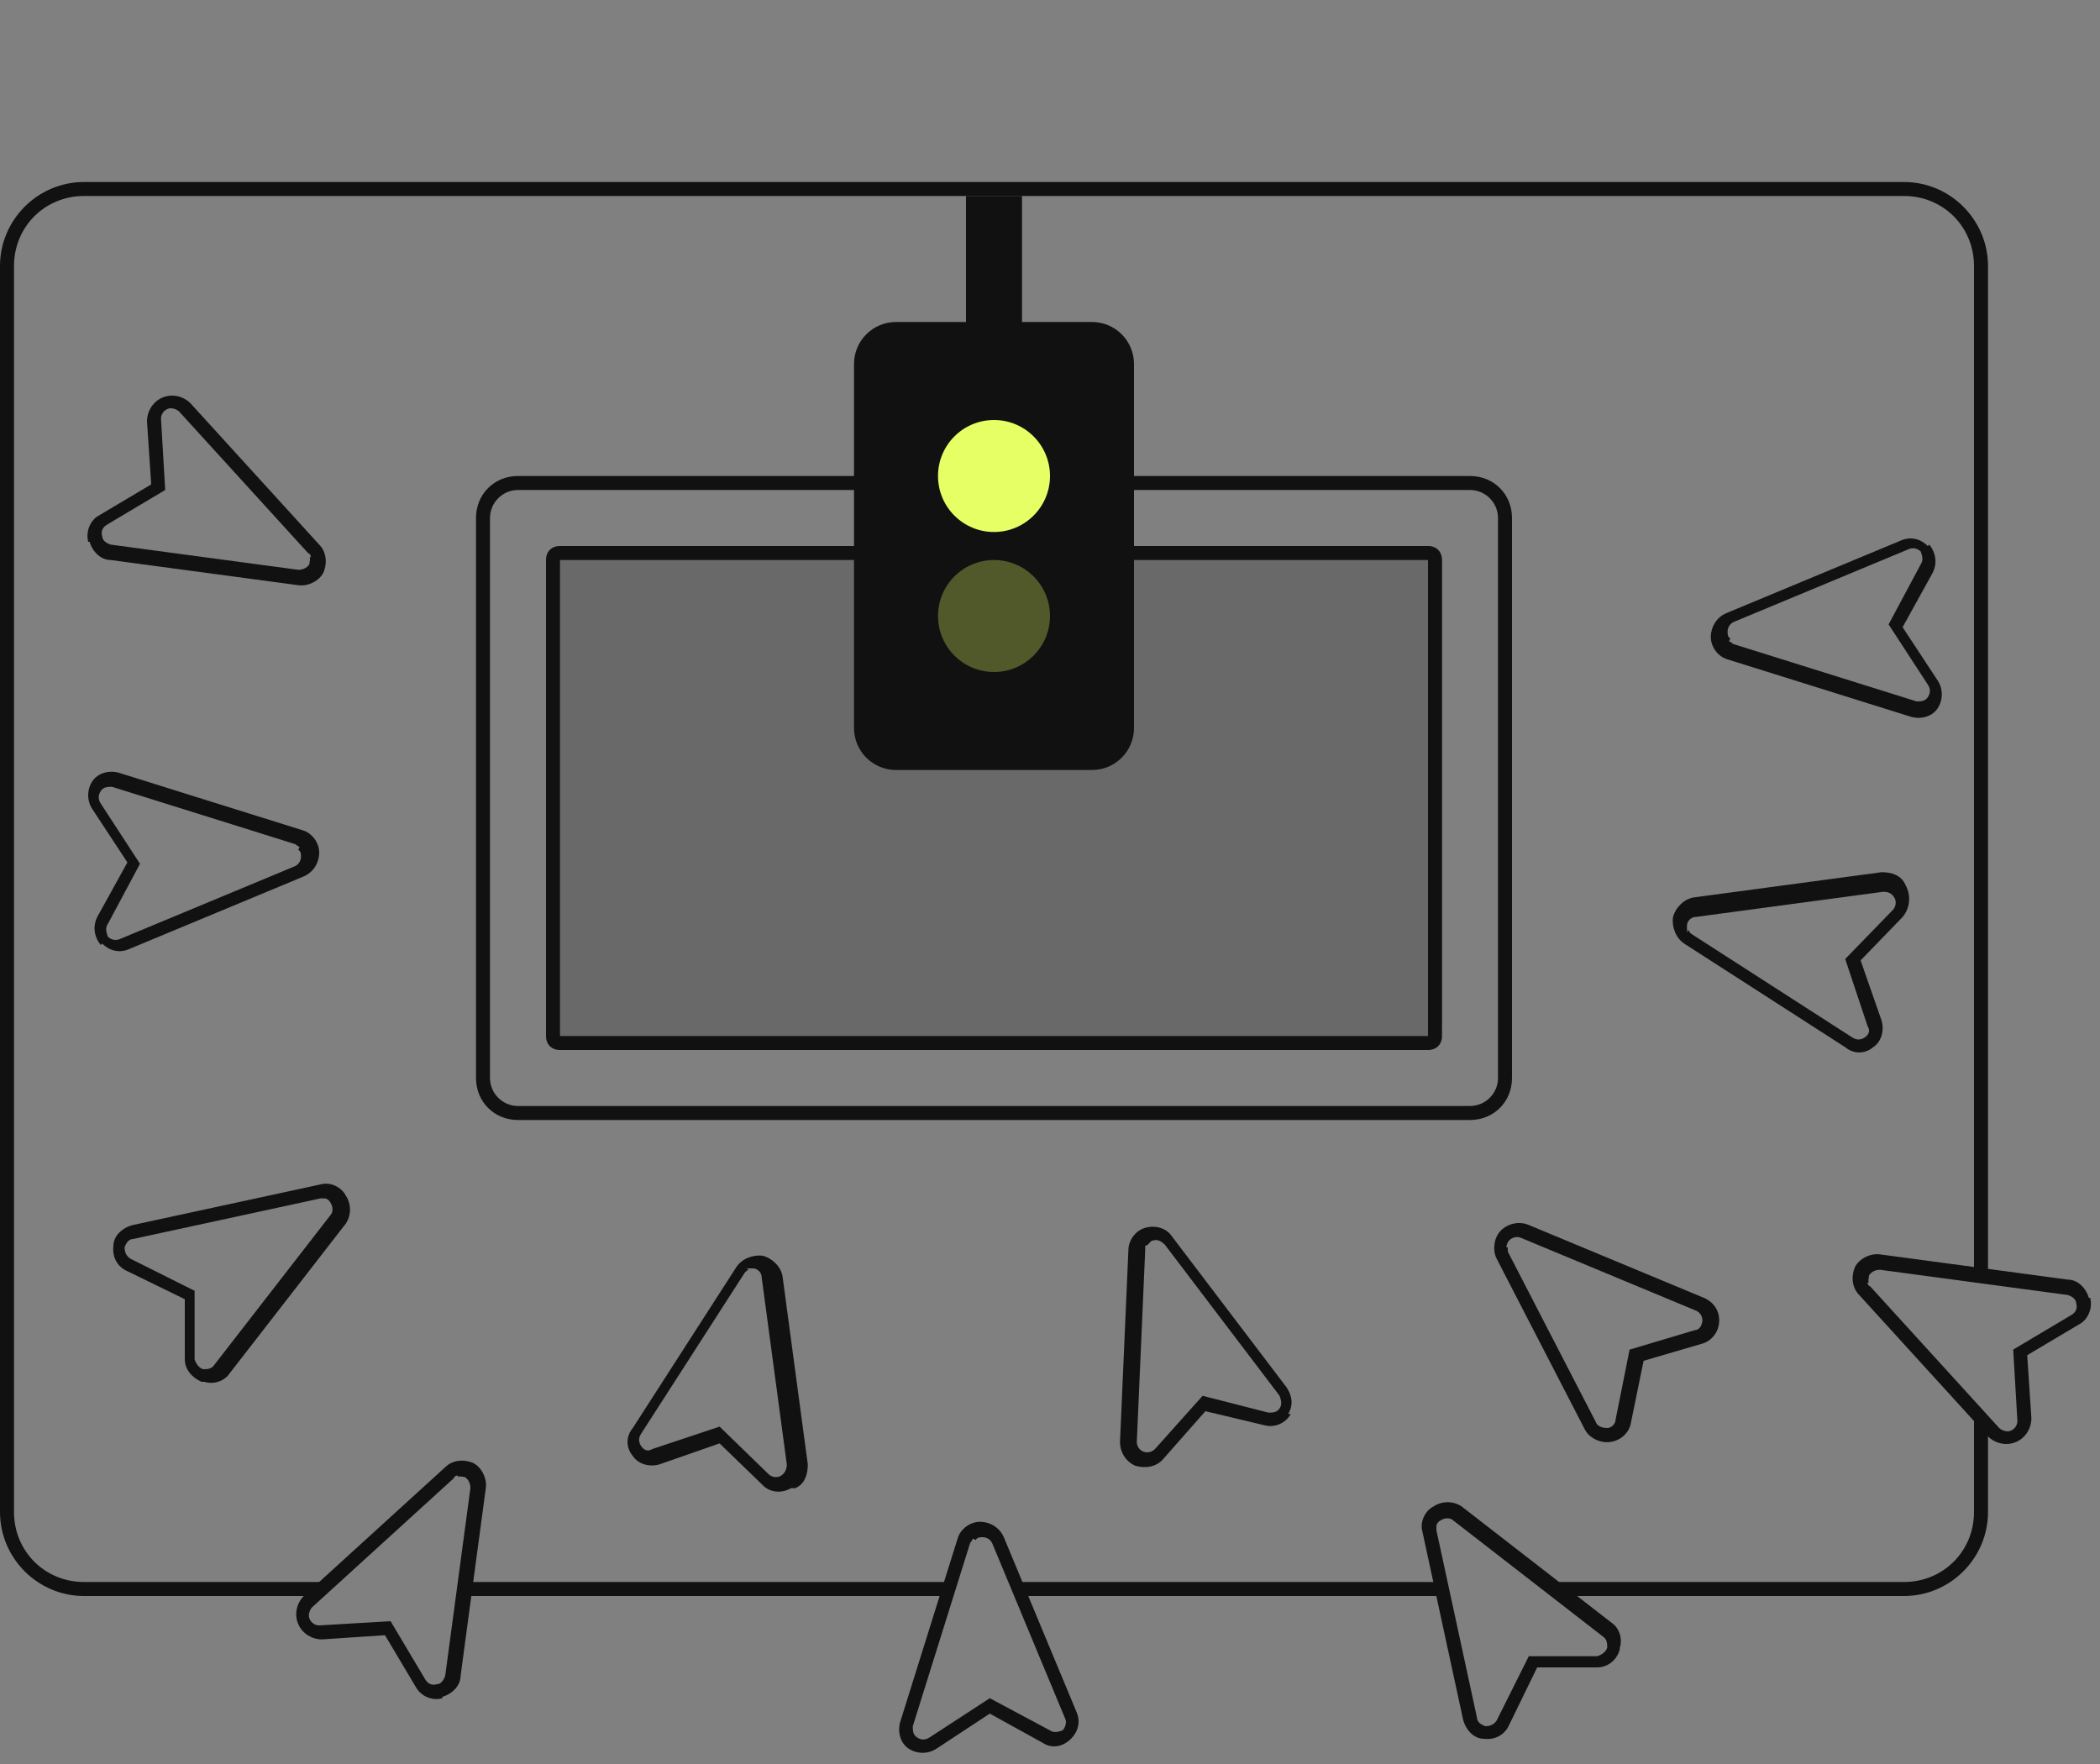 <?xml version="1.0" encoding="UTF-8"?> <svg xmlns="http://www.w3.org/2000/svg" width="150" height="126" viewBox="0 0 150 126" fill="none"><rect x="0" y="0" width="150" height="126" fill="#808080" stroke="none"/><g clip-path="url(#clip0_8607_1107)"><rect x="39" y="39" width="64" height="35" rx="1" fill="#111111" fill-opacity="0.2"></rect><path d="M105 80H37C35.3 80 34 78.7 34 77V37C34 35.3 35.3 34 37 34H105C106.7 34 108 35.3 108 37V77C108 78.7 106.7 80 105 80ZM37 35C35.9 35 35 35.9 35 37V77C35 78.1 35.9 79 37 79H105C106.1 79 107 78.1 107 77V37C107 35.9 106.1 35 105 35H37Z" fill="#111111"></path><path d="M102 75H40C39.4 75 39 74.6 39 74V40C39 39.4 39.4 39 40 39H102C102.6 39 103 39.4 103 40V74C103 74.6 102.6 75 102 75ZM40 40V74H102V40H40Z" fill="#111111"></path><path d="M14.4 98.7C13.7 98.4 13.2 97.8 13.2 97.1V92.8L9.1 90.8C8.4 90.5 8 89.8 8.1 89C8.1 88.3 8.7 87.7 9.5 87.5L22.9 84.6C23.6 84.4 24.4 84.8 24.7 85.4C25.1 86 25.1 86.8 24.7 87.4L16.4 98.1C16 98.7 15.2 98.9 14.6 98.7H14.4ZM23.3 85.6C23.2 85.6 23.1 85.6 22.9 85.6L9.5 88.5C9.2 88.5 9 88.8 8.9 89.1C8.9 89.4 9 89.7 9.3 89.9L13.9 92.2V97.1C14 97.4 14.2 97.7 14.5 97.8C14.8 97.8 15.1 97.8 15.3 97.5L23.6 86.8C23.8 86.6 23.8 86.2 23.6 85.9C23.5 85.7 23.3 85.6 23.2 85.6H23.3Z" fill="#111111"></path><path d="M7.2 67.5C6.7 66.9 6.6 66.1 7 65.4L9.1 61.6L6.6 57.8C6.2 57.2 6.2 56.4 6.6 55.8C7 55.2 7.8 55 8.5 55.2L21.6 59.3C22.3 59.5 22.8 60.2 22.8 60.9C22.8 61.6 22.4 62.3 21.7 62.6L9.2 67.8C8.5 68.1 7.8 67.9 7.3 67.4L7.2 67.5ZM21.4 60.5C21.4 60.5 21.2 60.4 21.1 60.3L8 56.2C7.7 56.2 7.4 56.2 7.2 56.5C7 56.8 7 57.1 7.2 57.4L10 61.7L7.7 66C7.5 66.3 7.6 66.6 7.7 66.9C7.9 67.1 8.2 67.2 8.5 67.1L21 61.9C21.3 61.8 21.5 61.5 21.5 61.2C21.5 61 21.5 60.8 21.3 60.7L21.4 60.5Z" fill="#111111"></path><path d="M6.3 38.7C6.1 37.9 6.5 37.1 7.1 36.8L10.8 34.6L10.5 30.1C10.5 29.4 10.9 28.7 11.6 28.4C12.3 28.1 13.1 28.3 13.6 28.8L22.8 38.9C23.3 39.4 23.4 40.2 23.1 40.9C22.8 41.5 22 41.9 21.3 41.8L7.9 40C7.2 40 6.6 39.4 6.4 38.7H6.3ZM22.2 39.8C22.2 39.7 22.2 39.6 22 39.5L12.8 29.4C12.6 29.2 12.2 29.1 12 29.2C11.7 29.3 11.5 29.6 11.5 29.9L11.8 35L7.6 37.5C7.3 37.7 7.2 38 7.3 38.3C7.3 38.6 7.6 38.8 7.9 38.9L21.3 40.7C21.6 40.7 21.9 40.6 22.1 40.3C22.1 40.1 22.2 39.9 22.1 39.8H22.2Z" fill="#111111"></path><path d="M31.6 121.3C30.9 121.5 30.1 121.2 29.7 120.5L27.5 116.8L23 117.1C22.3 117.1 21.6 116.7 21.3 116C21 115.3 21.2 114.5 21.7 114L31.8 104.8C32.3 104.3 33.1 104.2 33.8 104.5C34.4 104.8 34.8 105.6 34.7 106.3L32.9 119.7C32.9 120.4 32.3 121 31.6 121.2V121.3ZM32.7 105.4C32.6 105.4 32.5 105.4 32.4 105.6L22.3 114.8C22.1 115 22 115.4 22.1 115.6C22.2 115.9 22.5 116.1 22.8 116.1L27.9 115.8L30.4 120C30.6 120.3 30.9 120.4 31.2 120.3C31.5 120.3 31.7 120 31.8 119.7L33.6 106.3C33.6 106 33.5 105.7 33.2 105.5C33 105.5 32.8 105.4 32.7 105.5V105.4Z" fill="#111111"></path><path d="M76.5 124.2C75.9 124.8 75.1 124.9 74.5 124.5L70.7 122.4L66.9 124.9C66.3 125.3 65.5 125.3 64.9 124.9C64.3 124.5 64.1 123.7 64.3 123L68.4 109.9C68.6 109.2 69.3 108.7 70 108.7C70.7 108.7 71.4 109.1 71.7 109.8L76.9 122.3C77.2 123 77 123.7 76.5 124.2ZM69.5 109.9C69.5 109.9 69.4 110.1 69.3 110.2L65.2 123.3C65.2 123.6 65.2 123.9 65.5 124.1C65.8 124.3 66.1 124.3 66.4 124.1L70.7 121.3L75 123.6C75.3 123.8 75.6 123.7 75.9 123.6C76.1 123.4 76.2 123 76.1 122.8L70.9 110.3C70.8 110 70.5 109.8 70.2 109.8C70 109.8 69.8 109.8 69.7 110L69.5 109.9Z" fill="#111111"></path><path d="M122.8 94.3C122.8 95.1 122.3 95.8 121.5 96L117.4 97.2L116.5 101.6C116.4 102.3 115.8 102.9 115 103C114.3 103.1 113.5 102.7 113.2 102.1L106.9 89.9C106.6 89.3 106.7 88.4 107.2 87.9C107.7 87.4 108.5 87.2 109.2 87.5L121.7 92.7C122.4 93 122.8 93.6 122.8 94.3ZM107.7 89.1C107.7 89.2 107.7 89.3 107.7 89.4L114 101.6C114.1 101.9 114.5 102 114.8 102C115.1 102 115.4 101.7 115.4 101.4L116.4 96.4L121.1 95C121.4 95 121.6 94.6 121.6 94.3C121.6 94 121.4 93.7 121.1 93.6L108.6 88.4C108.3 88.3 108 88.4 107.8 88.6C107.7 88.7 107.6 88.9 107.6 89.1H107.7Z" fill="#111111"></path><path d="M136.2 63.4C136.5 64.1 136.4 64.9 135.9 65.5L132.9 68.6L134.4 72.9C134.6 73.6 134.4 74.4 133.8 74.8C133.2 75.3 132.4 75.3 131.8 74.8L120.3 67.4C119.7 67 119.4 66.2 119.5 65.5C119.7 64.8 120.3 64.2 121 64.1L134.4 62.3C135.1 62.3 135.8 62.5 136.1 63.2L136.2 63.4ZM120.6 66.4C120.6 66.5 120.7 66.6 120.8 66.7L132.3 74.1C132.6 74.3 132.9 74.3 133.2 74.1C133.5 73.9 133.6 73.6 133.4 73.3L131.8 68.5L135.2 65C135.4 64.8 135.5 64.4 135.3 64.1C135.1 63.8 134.9 63.7 134.5 63.7L121.1 65.5C120.8 65.5 120.5 65.8 120.5 66.1C120.5 66.3 120.5 66.5 120.5 66.6L120.6 66.4Z" fill="#111111"></path><path d="M137.8 38.9C138.3 39.5 138.4 40.3 138 41L135.9 44.8L138.4 48.6C138.8 49.2 138.8 50 138.4 50.6C138 51.2 137.2 51.4 136.5 51.2L123.4 47.1C122.7 46.9 122.2 46.2 122.2 45.5C122.2 44.8 122.6 44.1 123.3 43.8L135.8 38.6C136.5 38.3 137.2 38.5 137.7 39L137.8 38.9ZM123.5 45.8C123.5 45.8 123.7 45.9 123.8 46L136.9 50.1C137.2 50.1 137.5 50.1 137.7 49.8C137.9 49.5 137.9 49.2 137.7 48.9L134.9 44.6L137.2 40.3C137.4 40 137.3 39.7 137.2 39.4C137 39.2 136.7 39.1 136.4 39.2L123.9 44.4C123.6 44.5 123.4 44.8 123.4 45.1C123.4 45.3 123.4 45.5 123.6 45.6L123.5 45.8Z" fill="#111111"></path><path d="M149.3 92.7C149.5 93.5 149.1 94.3 148.5 94.6L144.8 96.8L145.1 101.3C145.1 102 144.7 102.7 144 103C143.3 103.3 142.5 103.1 142 102.6L132.8 92.5C132.3 92 132.2 91.2 132.5 90.5C132.8 89.9 133.6 89.5 134.3 89.6L147.7 91.4C148.4 91.4 149 92 149.2 92.7H149.3ZM133.4 91.6C133.4 91.7 133.4 91.8 133.6 91.9L142.8 102C143 102.2 143.4 102.3 143.6 102.2C143.9 102.1 144.1 101.8 144.1 101.5L143.8 96.4L148 93.9C148.3 93.7 148.4 93.4 148.3 93.1C148.3 92.8 148 92.6 147.7 92.5L134.3 90.7C134 90.7 133.7 90.8 133.5 91.1C133.5 91.3 133.4 91.5 133.5 91.6H133.4Z" fill="#111111"></path><path d="M92.2 101C91.8 101.7 91 102 90.3 101.8L86.1 100.8L83.1 104.2C82.6 104.8 81.8 104.9 81.1 104.7C80.4 104.4 80 103.7 80 103L80.6 89.3C80.6 88.6 81.1 87.9 81.8 87.7C82.5 87.5 83.3 87.7 83.7 88.3L91.9 99.1C92.3 99.7 92.4 100.4 92 101H92.2ZM81.8 89C81.8 89.1 81.8 89.2 81.8 89.3L81.2 103C81.2 103.3 81.4 103.6 81.7 103.7C82 103.8 82.3 103.7 82.5 103.5L85.9 99.7L90.6 100.9C90.9 100.9 91.2 100.9 91.4 100.6C91.6 100.3 91.5 100 91.4 99.7L83.2 88.9C83 88.7 82.7 88.5 82.4 88.6C82.2 88.6 82.1 88.8 82 88.9L81.8 89Z" fill="#111111"></path><path d="M115.7 117.8C115.5 118.6 114.8 119.1 114.1 119.1H109.8L107.8 123.2C107.5 123.9 106.8 124.3 106 124.2C105.3 124.2 104.7 123.6 104.5 122.8L101.6 109.4C101.4 108.7 101.8 107.9 102.4 107.6C103 107.2 103.8 107.2 104.4 107.6L115.1 115.9C115.7 116.3 115.9 117.1 115.7 117.7V117.8ZM102.6 108.9C102.6 109 102.6 109.1 102.6 109.3L105.5 122.7C105.5 123 105.8 123.2 106.1 123.3C106.4 123.3 106.7 123.2 106.9 122.9L109.2 118.3H114.1C114.4 118.2 114.7 118 114.8 117.7C114.8 117.4 114.8 117.1 114.5 116.9L103.8 108.6C103.6 108.4 103.2 108.4 102.9 108.6C102.7 108.7 102.6 108.9 102.6 109V108.9Z" fill="#111111"></path><path d="M56.5 106.3C55.8 106.7 55 106.6 54.5 106.1L51.4 103.1L47.1 104.6C46.4 104.8 45.6 104.6 45.2 104C44.7 103.4 44.7 102.6 45.2 102L52.6 90.5C53 89.9 53.8 89.6 54.5 89.7C55.2 89.9 55.8 90.5 55.9 91.2L57.7 104.6C57.7 105.3 57.5 106 56.8 106.3H56.5ZM53.5 90.7C53.4 90.7 53.3 90.8 53.2 90.9L45.8 102.4C45.6 102.7 45.6 103 45.8 103.3C46 103.6 46.3 103.7 46.6 103.5L51.4 101.9L54.9 105.3C55.1 105.5 55.5 105.6 55.8 105.4C56.1 105.2 56.2 104.9 56.2 104.6L54.4 91.2C54.4 90.9 54.1 90.6 53.8 90.6C53.6 90.6 53.4 90.6 53.3 90.6L53.5 90.7Z" fill="#111111"></path><path d="M73 14H69V31H73V14Z" fill="#111111"></path><path d="M78 23H64C62.343 23 61 24.343 61 26V52C61 53.657 62.343 55 64 55H78C79.657 55 81 53.657 81 52V26C81 24.343 79.657 23 78 23Z" fill="#111111"></path><path d="M71 38C73.209 38 75 36.209 75 34C75 31.791 73.209 30 71 30C68.791 30 67 31.791 67 34C67 36.209 68.791 38 71 38Z" fill="#E6FF65"></path><g opacity="0.3"><path d="M71 48C73.209 48 75 46.209 75 44C75 41.791 73.209 40 71 40C68.791 40 67 41.791 67 44C67 46.209 68.791 48 71 48Z" fill="#E6FF65"></path></g><path d="M33.2 113L33.1 114H67.8L68.1 113H33.2Z" fill="#111111"></path><path d="M24 113H6C3.2 113 1 110.8 1 108V19C1 16.2 3.2 14 6 14H136C138.8 14 141 16.2 141 19V91L142 91.2V19C142 15.7 139.3 13 136 13H6C2.7 13 0 15.7 0 19V108C0 111.3 2.7 114 6 114H22.9L24 113Z" fill="#111111"></path><path d="M103 113H72.5L72.9 114H103.3L103 113Z" fill="#111111"></path><path d="M141 100.3V108C141 110.8 138.8 113 136 113H110.3L111.5 114H136C139.3 114 142 111.3 142 108V101.4L141 100.3Z" fill="#111111"></path></g><defs><clipPath id="clip0_8607_1107"><rect width="150" height="126" fill="white"></rect></clipPath></defs></svg> 